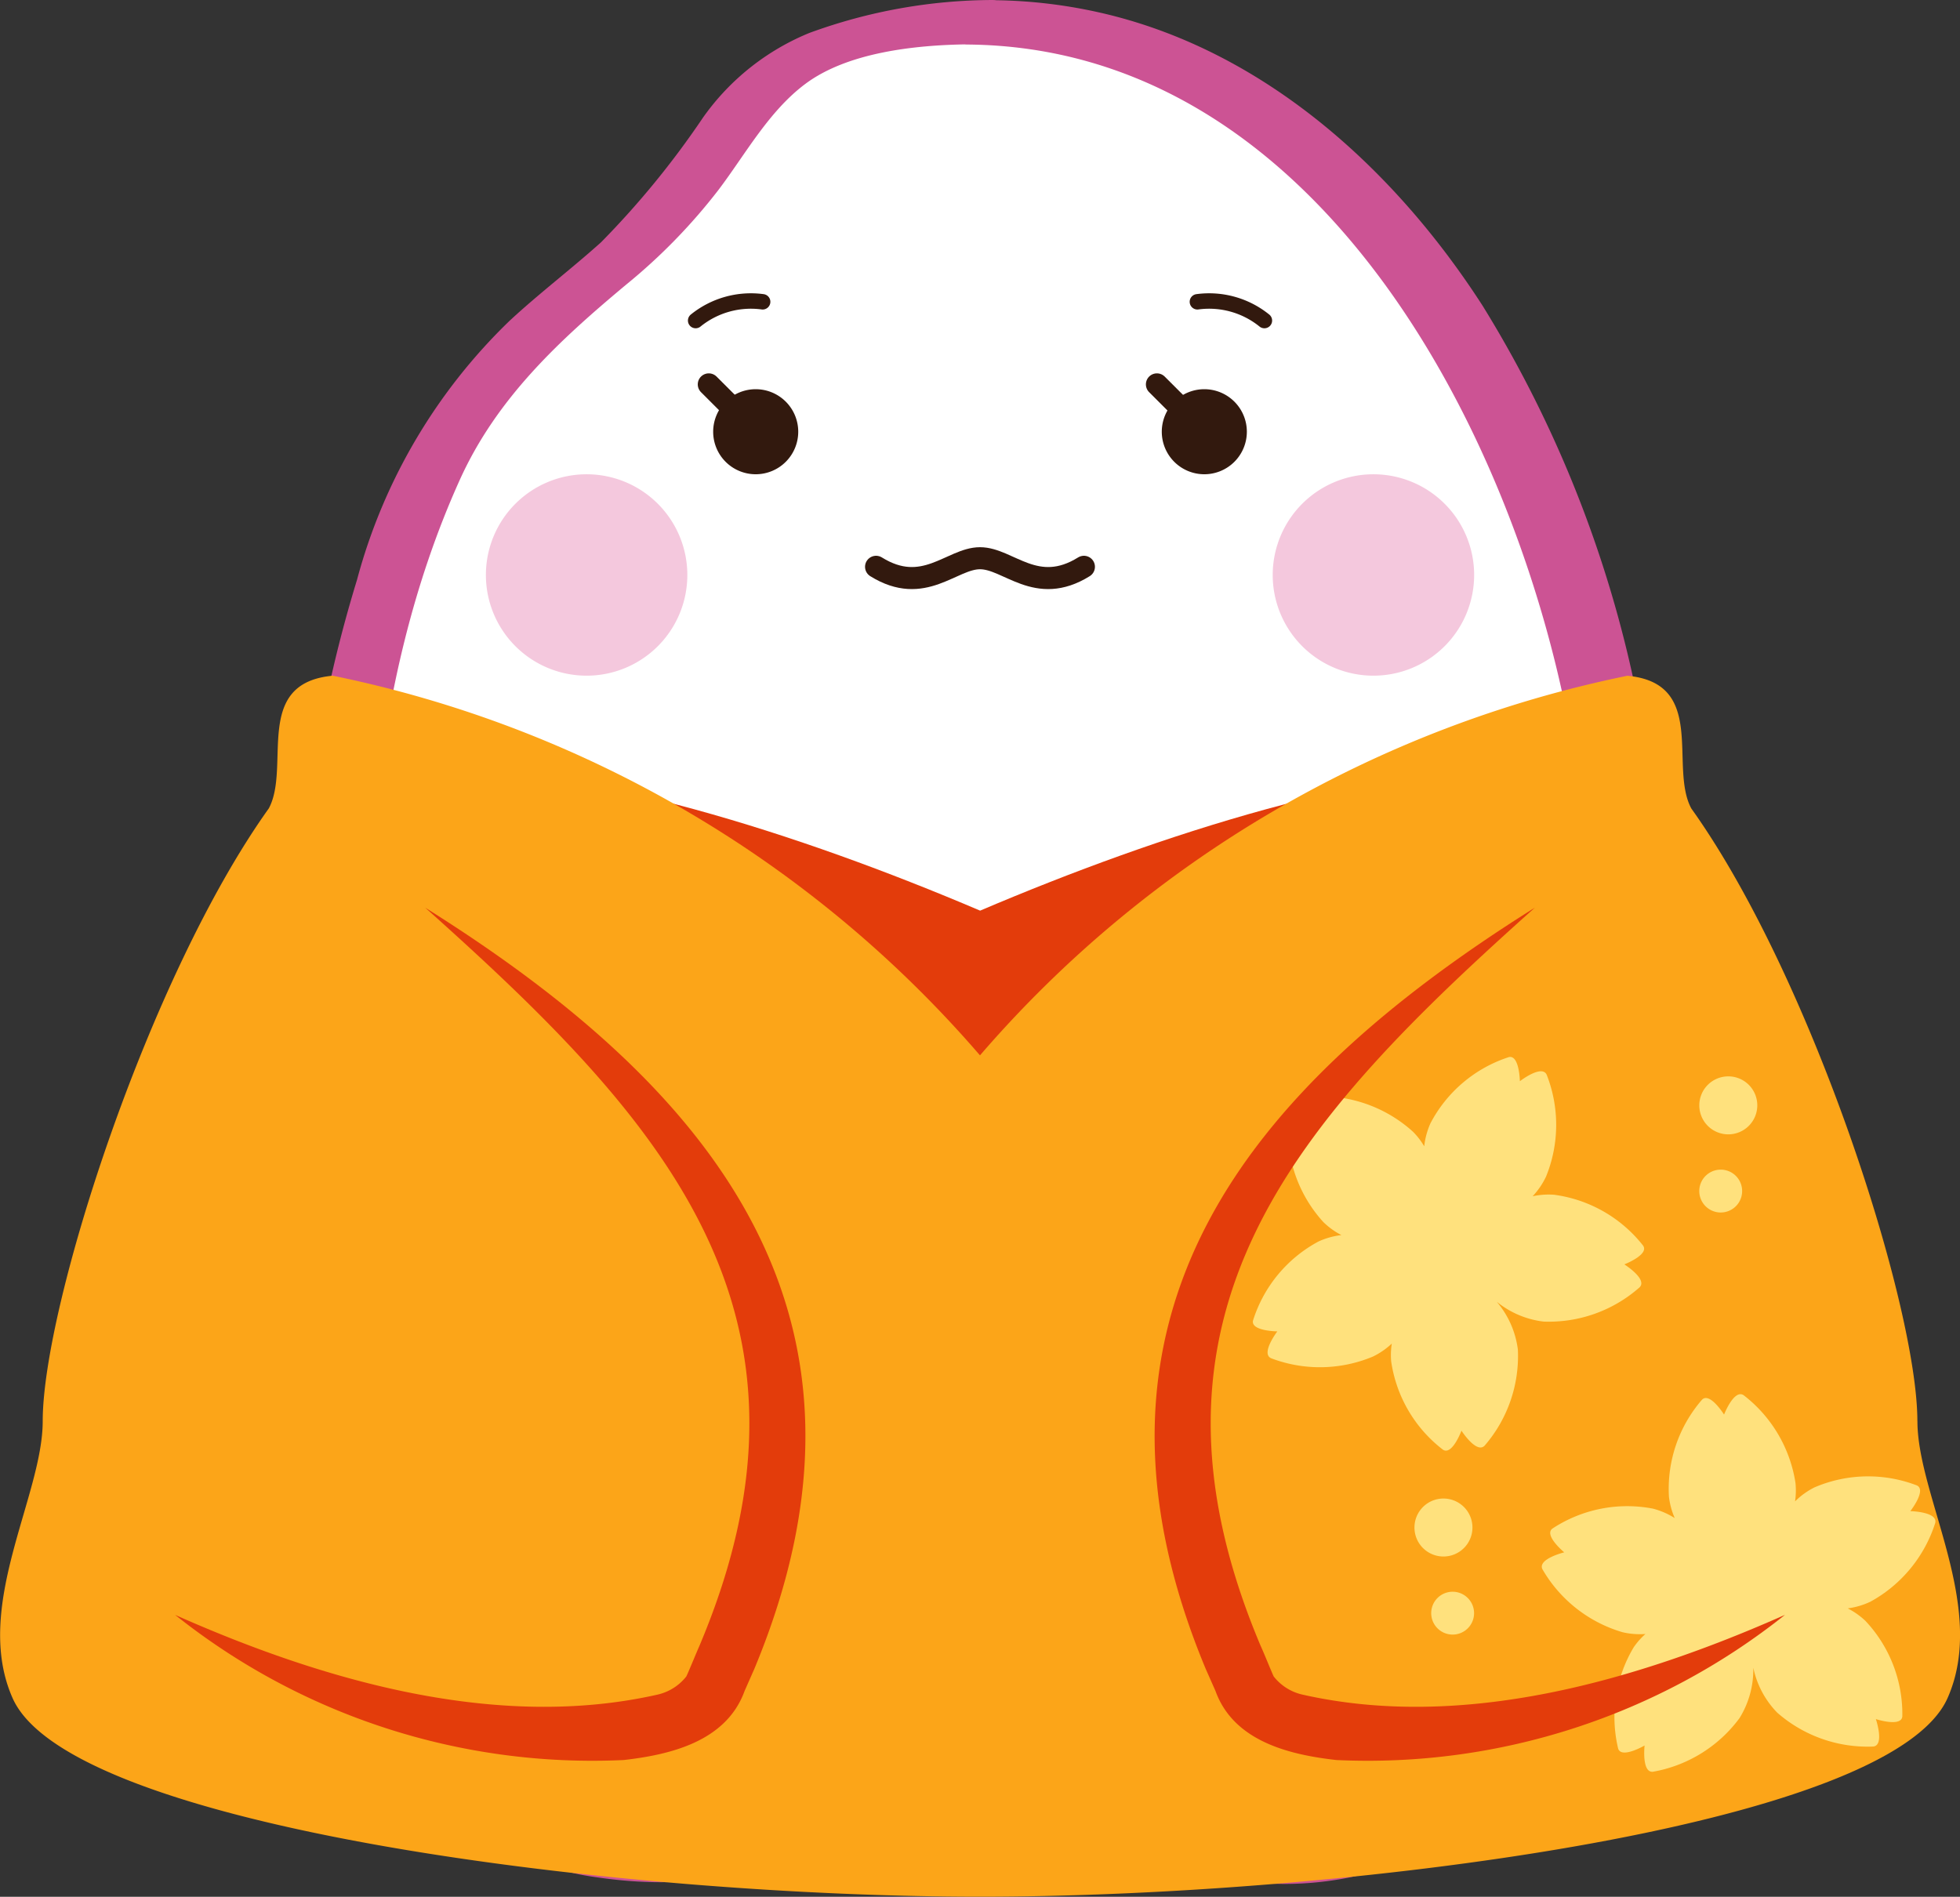 <svg xmlns="http://www.w3.org/2000/svg" xmlns:xlink="http://www.w3.org/1999/xlink" width="88.896" height="86.043" viewBox="0 0 88.896 86.043">
  <rect x="0" y="0" width="88.896" height="86.043" fill="#333333" stroke="none"/>
  <defs>
    <clipPath id="clip-path">
      <path id="Path_6971" data-name="Path 6971" d="M356.4,600.465a52.68,52.68,0,0,0-29.355-17.222c-3.645.336-1.886,4.127-2.9,6.019-5.479,7.671-10.255,22.579-10.255,27.8,0,3.409-3.2,8.44-1.362,12.568,2.627,5.888,27.659,9,43.876,9h0c16.217,0,41.251-3.114,43.876-9,1.842-4.128-1.362-9.159-1.362-12.568,0-5.225-4.776-20.133-10.254-27.8-1.018-1.893.741-5.684-2.9-6.019A52.686,52.686,0,0,0,356.4,600.465" transform="translate(-311.954 -583.243)" fill="none"/>
    </clipPath>
  </defs>
  <g id="Group_3359" data-name="Group 3359" transform="translate(0 0)">
    <path id="Path_6956" data-name="Path 6956" d="M355.247,555.865a20.686,20.686,0,0,0-7.319,1.348c-3.679,1.385-4.812,5.548-8.365,8.79-3.135,2.86-7.543,5.479-9.906,11.8a60.509,60.509,0,0,0-3.766,21.114c0,14.062,2.054,25.462,9.166,32.431.453.443,3,3.166,1.292,5.852-1.423,2.234,6.533,2.439,8.259,1.32,1.317-.852,1.206-2.207,1.473-3,.317-.936,4.333-1.165,9.166-1.165s8.851.229,9.168,1.165c.266.788.155,2.143,1.471,3,1.726,1.119,9.682.914,8.26-1.32-1.711-2.685.839-5.409,1.292-5.852,7.112-6.969,9.166-18.369,9.166-32.431,0-23.776-13.143-43.051-29.357-43.051" transform="translate(-310.8 -554.86)" fill="#fff"/>
    <path id="Path_6957" data-name="Path 6957" d="M355.949,554.937a24.35,24.35,0,0,0-8.317,1.494,11,11,0,0,0-4.828,3.844,39.471,39.471,0,0,1-4.621,5.652c-1.355,1.217-2.807,2.318-4.142,3.555a25.457,25.457,0,0,0-6.929,11.765,60.828,60.828,0,0,0-2.656,16.38c-.232,9.234.29,19.494,4.563,27.878a26.229,26.229,0,0,0,3.113,4.824c1.011,1.226,2.379,2.255,3,3.757a3.6,3.6,0,0,1-.183,3.162,1.469,1.469,0,0,0-.011,1.505c.652,1.02,2.294,1.242,3.381,1.387,2.676.357,7.059.416,8.682-2.231a4.588,4.588,0,0,0,.658-2.193c.051.313-.766.2.02.134.469-.043.94-.156,1.411-.2a67.2,67.2,0,0,1,7.951-.186c1.221.024,2.445.064,3.662.177.547.051,1.815.011,2.246.432.2.2.259,1.174.408,1.574a3.478,3.478,0,0,0,1.677,1.918c2.392,1.228,6.372.963,8.814.056.991-.367,2.47-1.194,2.12-2.482-.262-.964-.821-1.546-.651-2.632a5.025,5.025,0,0,1,1.219-2.4,48.76,48.76,0,0,0,3.33-3.947,27.742,27.742,0,0,0,2.8-5.23,48.365,48.365,0,0,0,3.117-13.214,89.287,89.287,0,0,0,.387-15.1,53.97,53.97,0,0,0-8.007-25.815c-3.963-6.154-9.828-11.494-17.1-13.233a22.771,22.771,0,0,0-5.118-.622c-.675-.005-1.746.2-2.058.905-.287.649.249,1.1.9,1.106,15.737.117,24.654,17.261,27.253,30.68a67.114,67.114,0,0,1,1.08,14.132,77.331,77.331,0,0,1-1.365,13.98,34.141,34.141,0,0,1-4.1,11.062,25.556,25.556,0,0,1-3.383,4.272,7.441,7.441,0,0,0-2.111,3.752,4.235,4.235,0,0,0,.38,2.6,5.21,5.21,0,0,0,.308.674c-.251-.27.516-.053.074-.177-.141-.039-1,.225-1.3.257a12.928,12.928,0,0,1-2.175.042c-1.358-.083-2.6-.214-3.05-1.717-.172-.574-.139-1.267-.545-1.744a3.017,3.017,0,0,0-1.5-.748,24.385,24.385,0,0,0-5.919-.559c-2.539-.056-5.092-.057-7.628.092a12.8,12.8,0,0,0-4.913.92,2.38,2.38,0,0,0-1.278,1.295c-.293.785-.168,1.682-.9,2.252.275-.215.008,0-.2.03-.237.04-.47.089-.709.119a12.445,12.445,0,0,1-2.145.07c-.54-.026-2.605-.042-2.795-.724-.038-.136.59-1.218.664-1.542a4.682,4.682,0,0,0-.337-2.877,13.26,13.26,0,0,0-2.628-3.421c-5.5-6.173-7.111-14.83-7.71-22.818-.749-9.989-.271-20.865,3.915-30.142,1.674-3.711,4.5-6.324,7.569-8.883a25.988,25.988,0,0,0,4.165-4.277c1.229-1.622,2.281-3.568,3.936-4.808,1.926-1.445,5-1.766,7.337-1.8.677-.009,1.742-.191,2.058-.905.283-.639-.246-1.113-.9-1.106" transform="translate(-310.922 -554.937)" fill="#cc5394"/>
    <path id="Path_6958" data-name="Path 6958" d="M341.826,573.171a1.929,1.929,0,1,1,1.927,1.928,1.928,1.928,0,0,1-1.927-1.928" transform="translate(-309.48 -553.586)" fill="#32190e"/>
    <path id="Path_6959" data-name="Path 6959" d="M332.306,579.373a4.568,4.568,0,1,1,4.568,4.568,4.569,4.569,0,0,1-4.568-4.568" transform="translate(-310.268 -553.291)" fill="#f4c8dd"/>
    <path id="Path_6960" data-name="Path 6960" d="M364.475,573.171a1.929,1.929,0,1,0-1.928,1.928,1.929,1.929,0,0,0,1.928-1.928" transform="translate(-307.924 -553.586)" fill="#32190e"/>
    <path id="Path_6961" data-name="Path 6961" d="M374.4,579.373a4.568,4.568,0,1,0-4.568,4.568,4.569,4.569,0,0,0,4.568-4.568" transform="translate(-307.54 -553.291)" fill="#f4c8dd"/>
    <path id="Path_6962" data-name="Path 6962" d="M358.076,578.711c-2.162,1.345-3.418-.389-4.712-.389s-2.552,1.734-4.715.389" transform="translate(-308.915 -553)" fill="none" stroke="#32190e" stroke-linecap="round" stroke-linejoin="round" stroke-width="1"/>
    <path id="Path_6963" data-name="Path 6963" d="M355.8,629.321c17.841,0,35.338-2.852,36.44-6.65s-10.949-35.648-10.949-35.648c-7.649,0-17.246,3.053-25.491,6.565-8.246-3.512-17.841-6.565-25.49-6.565,0,0-12.051,31.852-10.948,35.648s18.6,6.65,36.44,6.65" transform="translate(-311.346 -552.28)" fill="#e33c0b"/>
    <path id="Path_6964" data-name="Path 6964" d="M398.916,617.065c0-5.225-4.776-20.133-10.254-27.8-1.019-1.893.741-5.684-2.9-6.019A52.686,52.686,0,0,0,356.4,600.465a52.68,52.68,0,0,0-29.355-17.222c-3.645.336-1.886,4.127-2.9,6.019-5.479,7.671-10.255,22.579-10.255,27.8,0,3.409-3.2,8.439-1.362,12.568,2.627,5.888,27.659,9,43.876,9h0c16.217,0,41.249-3.113,43.876-9,1.842-4.129-1.362-9.159-1.362-12.568" transform="translate(-311.953 -552.592)" fill="#fca518"/>
    <g id="Group_3276" data-name="Group 3276" transform="translate(0.001 30.651)">
      <g id="Group_3275" data-name="Group 3275" clip-path="url(#clip-path)">
        <path id="Path_6965" data-name="Path 6965" d="M390.4,623.061a3.468,3.468,0,0,0,1.043-.308,6.216,6.216,0,0,0,2.934-3.567c.129-.512-1.129-.538-1.129-.538s.754-.962.293-1.168a6.162,6.162,0,0,0-4.646.093,3.462,3.462,0,0,0-.875.631,3.408,3.408,0,0,0,.019-.835,6.211,6.211,0,0,0-2.347-3.977c-.436-.3-.892.876-.892.876s-.646-1.036-1-.675a6.168,6.168,0,0,0-1.5,4.4,3.4,3.4,0,0,0,.263.97,3.457,3.457,0,0,0-.991-.429,6.167,6.167,0,0,0-4.558.906c-.4.3.537,1.077.537,1.077s-1.224.3-.988.769a6.219,6.219,0,0,0,3.631,2.854,3.437,3.437,0,0,0,1.039.081,3.329,3.329,0,0,0-.53.6,6.169,6.169,0,0,0-.708,4.593c.144.483,1.2-.135,1.2-.135s-.14,1.251.384,1.19a6.221,6.221,0,0,0,3.924-2.435,4.172,4.172,0,0,0,.623-2.284,4.127,4.127,0,0,0,1.084,2.038,6.216,6.216,0,0,0,4.355,1.538c.525-.054.12-1.245.12-1.245s1.161.379,1.2-.124a6.166,6.166,0,0,0-1.676-4.334,3.461,3.461,0,0,0-.8-.564" transform="translate(-306.606 -580.751)" fill="#ffe17d"/>
        <path id="Path_6966" data-name="Path 6966" d="M377.115,605.539a3.463,3.463,0,0,0,.615-.9,6.218,6.218,0,0,0,.028-4.618c-.223-.479-1.216.294-1.216.294s-.022-1.221-.509-1.091a6.16,6.16,0,0,0-3.547,3,3.483,3.483,0,0,0-.282,1.043,3.365,3.365,0,0,0-.511-.662,6.215,6.215,0,0,0-4.33-1.606c-.526.045-.14,1.243-.14,1.243s-1.155-.4-1.2.105a6.169,6.169,0,0,0,1.608,4.36,3.444,3.444,0,0,0,.816.588,3.441,3.441,0,0,0-1.04.291,6.166,6.166,0,0,0-2.966,3.577c-.125.488,1.1.5,1.1.5s-.763,1-.283,1.218a6.217,6.217,0,0,0,4.618-.075,3.421,3.421,0,0,0,.857-.59,3.36,3.36,0,0,0-.029.8,6.161,6.161,0,0,0,2.346,4.011c.417.285.843-.86.843-.86s.68,1.059,1.049.681a6.216,6.216,0,0,0,1.509-4.364,4.159,4.159,0,0,0-.957-2.165,4.141,4.141,0,0,0,2.127.9,6.214,6.214,0,0,0,4.35-1.554c.374-.372-.692-1.042-.692-1.042s1.14-.439.851-.852a6.171,6.171,0,0,0-4.035-2.306,3.442,3.442,0,0,0-.98.069" transform="translate(-307.609 -581.92)" fill="#ffe17d"/>
        <path id="Path_6967" data-name="Path 6967" d="M385.761,601.343a1.315,1.315,0,1,1-1.315-1.315,1.314,1.314,0,0,1,1.315,1.315" transform="translate(-306.06 -581.853)" fill="#ffe17d"/>
        <path id="Path_6968" data-name="Path 6968" d="M385.075,604.907a.972.972,0,1,1-.972-.971.971.971,0,0,1,.972.971" transform="translate(-306.061 -581.53)" fill="#ffe17d"/>
        <path id="Path_6969" data-name="Path 6969" d="M373.805,618.774a1.315,1.315,0,1,1-1.545-1.035,1.315,1.315,0,0,1,1.545,1.035" transform="translate(-307.048 -580.389)" fill="#ffe17d"/>
        <path id="Path_6970" data-name="Path 6970" d="M373.827,622.4a.972.972,0,1,1-1.141-.764.973.973,0,0,1,1.141.764" transform="translate(-306.99 -580.065)" fill="#ffe17d"/>
      </g>
    </g>
    <path id="Path_6972" data-name="Path 6972" d="M388.908,625.04a30.362,30.362,0,0,1-20.351,6.586c-2.055-.233-4.645-.815-5.481-3.136l-.445-1.006c-6.624-15.922,1.787-26.289,14.931-34.522-10.775,9.629-18.818,18.364-12.437,33.484.132.28.465,1.115.593,1.389a2.3,2.3,0,0,0,1.315.826c7.241,1.633,15.07-.6,21.876-3.621" transform="translate(-307.949 -551.788)" fill="#e33c0b"/>
    <path id="Path_6973" data-name="Path 6973" d="M319.284,625.04c6.8,3.023,14.638,5.254,21.875,3.621a2.312,2.312,0,0,0,1.315-.826c.128-.268.465-1.1.595-1.389,6.384-15.119-1.674-23.866-12.437-33.484,13.157,8.242,21.549,18.6,14.93,34.522l-.444,1.006c-.838,2.32-3.425,2.9-5.481,3.136a30.355,30.355,0,0,1-20.351-6.586" transform="translate(-311.346 -551.788)" fill="#e33c0b"/>
    <line id="Line_225" data-name="Line 225" x2="2.15" y2="2.149" transform="translate(32.147 17.436)" fill="none" stroke="#32190e" stroke-linecap="round" stroke-linejoin="round" stroke-width="1"/>
    <line id="Line_226" data-name="Line 226" x2="2.15" y2="2.149" transform="translate(52.472 17.436)" fill="none" stroke="#32190e" stroke-linecap="round" stroke-linejoin="round" stroke-width="1"/>
    <path id="Path_6974" data-name="Path 6974" d="M362.108,567.582a3.985,3.985,0,0,1,3.039.851" transform="translate(-307.8 -553.892)" fill="none" stroke="#32190e" stroke-linecap="round" stroke-linejoin="round" stroke-width="0.7"/>
    <path id="Path_6975" data-name="Path 6975" d="M344.13,567.582a3.985,3.985,0,0,0-3.039.851" transform="translate(-309.54 -553.892)" fill="none" stroke="#32190e" stroke-linecap="round" stroke-linejoin="round" stroke-width="0.7"/>
  </g>
</svg>
